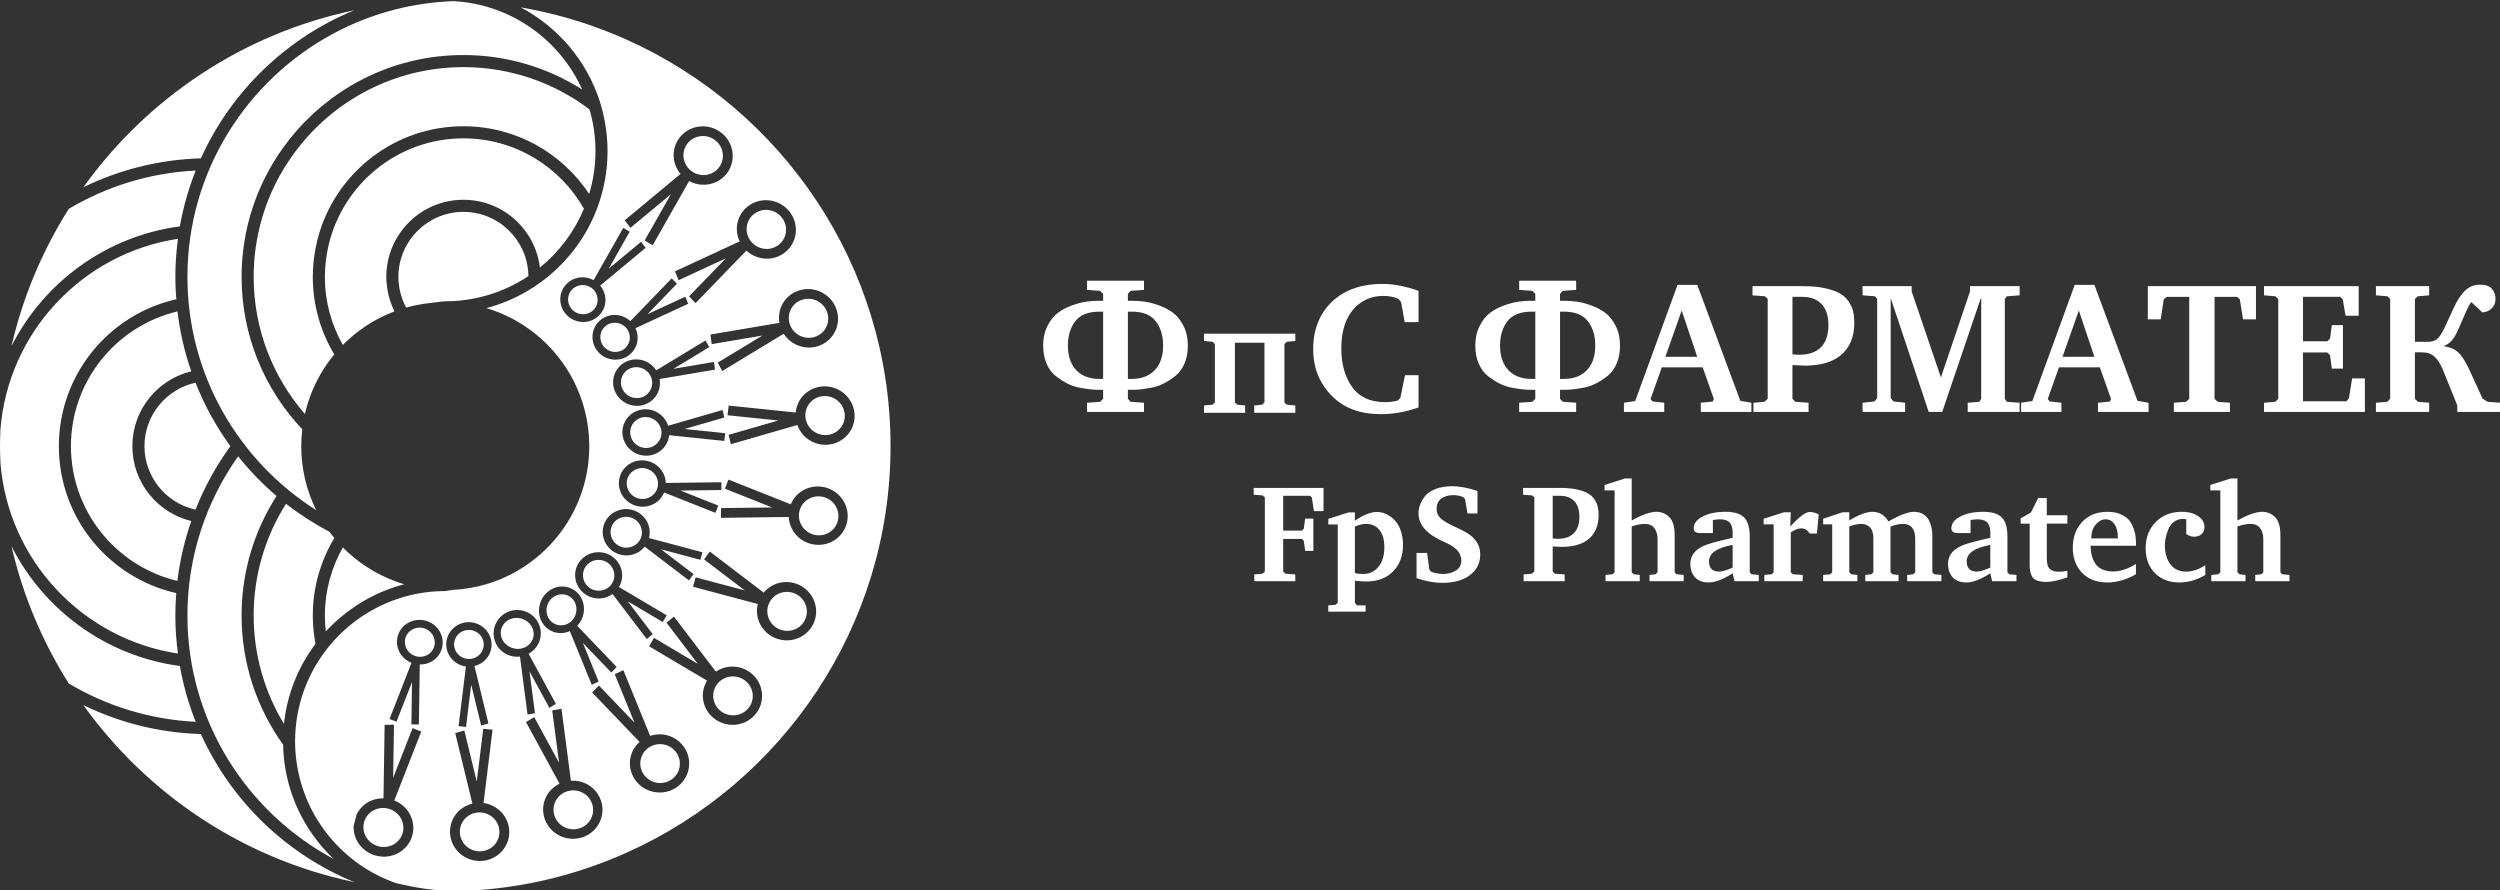 <?xml version="1.0" encoding="UTF-8"?> <svg xmlns="http://www.w3.org/2000/svg" id="a" viewBox="0 0 413.486 147.213"><rect x="0" y="0" width="413.486" height="147.213" fill="#333333" stroke="none"/><defs><style>.b{fill:#fff;stroke-width:0px;}</style></defs><path class="b" d="M29.343,96.085c0-.001 0-.003 0-.004-10.085-2.4-17.61-11.478-17.61-22.286s7.525-19.887,17.61-22.286c-.015-.129-.024-.26-.038-.389.397,3.566,1.19,7.01,2.33,10.294-5.588,1.355-9.743,6.377-9.743,12.381,0,6.005,4.155,11.026,9.743,12.381-1.1,3.165-1.882,6.479-2.293,9.909ZM73.646,49.973c-.075,0-.132-.001-.198-.001l.014.007c.062-0.0.122-.006.183-.006ZM75.357,49.77c4.43-.303,8.543-1.775,12.036-4.105-.071-5.869-4.861-10.624-10.747-10.624-5.929,0-10.753,4.824-10.753,10.753,0,1.016.151,1.995.415,2.927.213.752.499,1.474.863,2.149.923-.26,1.871-.459,2.836-.608l-.028-.004.171-.021c.253-.038.51-.064.766-.094l1.743-.214c.044-.023.318-.049.569-.07l.001-0h0c.22-.018.419-.031.419-.031.575,0,1.146-.02,1.711-.058ZM96.581,34.52c-3.941-6.942-11.398-11.638-19.935-11.638-10.844,0-19.946,7.575-22.309,17.709-.195.838-.346,1.692-.446,2.562-.1.867-.157,1.748-.157,2.641,0,4.09,1.083,7.931,2.969,11.258,2.393-2.422,5.302-4.332,8.549-5.555-.194-.387-.368-.785-.522-1.193-.29-.766-.508-1.566-.646-2.394-.116-.69-.19-1.394-.19-2.117,0-7.043,5.71-12.753,12.753-12.753,6.523,0,11.892,4.899,12.652,11.217,3.167-2.577,5.689-5.917,7.283-9.738ZM55.169,142.059c-5.024-4.772-8.199-11.466-8.349-18.906-4.316-6.017-6.865-13.387-6.865-21.357,0-7.277,2.127-14.054,5.782-19.758 0.0 0.0 0.0 0.0 0.0 0-2.319-1.98-4.445-4.177-6.348-6.563-5.275,7.444-8.388,16.523-8.388,26.321,0,17.408,9.799,32.567,24.168,40.263ZM33.226,121.405c-6.959-.204-13.538-1.91-19.44-4.788,10.574,14.74,26.435,25.439,44.798,29.271-11.258-4.621-20.356-13.425-25.358-24.483ZM64.736,97.283c.695-.245,1.401-.465,2.12-.653-.541-.161-1.073-.338-1.597-.535-3.247-1.222-6.156-3.131-8.551-5.552-1.886,3.327-2.974,7.163-2.974,11.253,0,.894.057,1.774.157,2.641,2.944-3.201,6.657-5.681,10.845-7.154ZM32.368,119.383c-1.171-2.945-2.055-6.033-2.621-9.232-12.201-1.629-22.501-9.253-27.849-19.81,1.883,8.168,5.124,15.818,9.479,22.703,6.205,3.693,13.353,5.961,20.991,6.338 0.0 0.0 0.0 0.0 0.0 0ZM29.429,108.094c0.0 0.0 0.0 0.0 0.0.001-.273-2.062-.427-4.161-.427-6.298,0-1.247.051-2.483.146-3.706,0,0-0.0 0-0.0.001-11.112-2.505-19.414-12.427-19.414-24.296,0-11.868,8.302-21.791,19.414-24.296.014.182.037.362.053.544-.124-1.401-.199-2.816-.199-4.249,0-2.137.155-4.236.427-6.298-0.0 0-0.0 0-0.0.001C13.656,41.886,1.342,54.935.07,71.042.036,71.957-0,72.872-0,73.795c0,.923.036,1.838.07,2.753,1.272,16.107,13.586,29.156,29.359,31.545ZM58.584,1.703c-18.363,3.832-34.224,14.531-44.798,29.271,5.902-2.878,12.481-4.584,19.44-4.788,5.002-11.058,14.1-19.862,25.358-24.483ZM98.486,24.989c0-2.392-.347-4.703-.981-6.894-5.81-4.386-13.035-6.992-20.858-6.992-11.386,0-21.508,5.515-27.837,14.014-.658.883-1.275,1.799-1.849,2.744-3.175,5.237-5.006,11.375-5.006,17.934,0,8.665,3.201,16.592,8.473,22.678.841-3.683,2.529-7.043,4.858-9.857-2.253-3.746-3.551-8.132-3.551-12.822,0-1.605.158-3.172.447-4.692.168-.883.38-1.751.639-2.599,3.118-10.201,12.604-17.621,23.826-17.621,8.694,0,16.343,4.456,20.8,11.206.673-2.251,1.039-4.633,1.039-7.099ZM29.747,37.439c.566-3.199,1.45-6.287,2.621-9.232-0.0 0-0.0 0-0.0 0-7.638.377-14.785,2.646-20.991,6.338-4.355,6.885-7.596,14.535-9.479,22.703,5.348-10.557,15.648-18.181,27.849-19.81ZM38.107,73.795c-2.342-3.218-4.287-6.74-5.772-10.497-4.822,1.061-8.443,5.361-8.443,10.497,0,5.136,3.622,9.437,8.444,10.497-0.0 0-0.0 0-0.0 0,1.487-3.755,3.429-7.28,5.771-10.497ZM31.001,45.794c0,16.223,8.514,30.486,21.302,38.583-1.584-3.189-2.479-6.78-2.479-10.582,0-.948.062-1.881.169-2.8-6.217-6.574-10.037-15.438-10.037-25.201,0-7.97,2.549-15.34,6.865-21.357.695-.968,1.435-1.901,2.218-2.796,6.725-7.681,16.597-12.539,27.608-12.539,7.232,0,13.97,2.101,19.652,5.713C92.585,6.579,84.512.715,75.034.19c-3.287.115-6.488.571-9.565,1.349-3.624.916-7.076,2.267-10.3,3.993-14.369,7.696-24.168,22.854-24.168,40.263ZM54.491,87.957c-2.536-1.337-4.944-2.883-7.185-4.638l0.0 0c-3.384,5.354-5.351,11.688-5.351,18.477,0,6.559,1.83,12.697,5.006,17.934.525-4.937,2.388-9.475,5.221-13.242-.29-1.52-.447-3.087-.447-4.692,0-4.688,1.31-9.064,3.563-12.808-.278-.336-.546-.68-.806-1.03ZM126.164,41.112c.82.162,1.699.013,2.44-.483.742-.496,1.206-1.246,1.355-2.055l-.001-0c.149-.811-.014-1.682-.526-2.424-.514-.743-1.276-1.214-2.097-1.376-.821-.16-1.699-.011-2.441.485-.741.496-1.204,1.245-1.354,2.055l-.002-.001c-.148.809.015,1.682.528,2.424.513.741,1.276,1.212,2.098,1.373ZM108.498,69.609c-.504-.432-1.173-.675-1.885-.628-.713.048-1.334.375-1.763.867-.429.493-.665,1.15-.607,1.856.057.706.399,1.325.902,1.756l-.002.002c.505.43,1.173.673,1.887.627.713-.048,1.333-.376,1.763-.869.429-.492.666-1.149.608-1.854-.058-.707-.398-1.327-.901-1.758l-.002.002ZM116.564,28.948l-.001-.001c.832-.056,1.639-.424,2.223-1.095.585-.671.835-1.516.769-2.34-.068-.823-.453-1.626-1.141-2.213-.686-.588-1.545-.849-2.377-.793l.001-.002c-.832.055-1.638.425-2.222,1.096-.584.67-.835,1.515-.768,2.34.067.824.452,1.626,1.138,2.213.688.589,1.545.848,2.378.794ZM96.206,47.15c-.623.042-1.227.318-1.665.82-.438.502-.625,1.135-.576,1.752l.001 0c.051.616.339,1.219.854,1.658.514.44,1.157.635,1.779.594.623-.041,1.227-.318,1.665-.821.437-.502.625-1.135.573-1.752l.002-0c-.051-.617-.34-1.218-.854-1.659-.514-.44-1.157-.633-1.78-.593ZM92.357,103.393c.622.112,1.293-.023,1.866-.432.573-.409.942-1.015,1.071-1.662l-.001-0c.129-.647.021-1.338-.354-1.919-.375-.58-.947-.941-1.569-1.054-.621-.111-1.292.025-1.866.433-.573.41-.939,1.014-1.069,1.662l-.002-.001c-.129.648-.021,1.339.355,1.919.375.58.948.94,1.568,1.052ZM106.393,60.988l-0.0.001c-.598-.289-1.304-.355-1.976-.128-.674.228-1.186.704-1.469,1.291-.283.588-.338,1.287-.097,1.956.239.67.73,1.184,1.328,1.473l-0.0.001c.597.289,1.304.354,1.977.126.673-.226,1.184-.705,1.468-1.292.283-.587.338-1.286.098-1.955-.24-.67-.73-1.184-1.328-1.474ZM99.213,97.698c.662-.046,1.304-.341,1.771-.872.468-.532.67-1.201.618-1.852l-.001-0c-.051-.652-.354-1.286-.898-1.747-.545-.463-1.226-.665-1.888-.621-.662.047-1.304.341-1.771.873-.466.531-.669,1.201-.618,1.853l-.001-0c.052.65.354,1.284.899,1.747.544.462,1.226.665,1.888.62ZM132.326,55.541c.754.365,1.645.447,2.493.161.849-.287,1.495-.888,1.852-1.628l-.002-.002c.357-.74.427-1.621.124-2.467-.303-.845-.921-1.492-1.674-1.858-.755-.364-1.645-.446-2.495-.159-.848.286-1.494.888-1.851,1.629l-.001-.001c-.357.74-.426,1.622-.122,2.467.303.845.921,1.492,1.675,1.858ZM133.974,66.606c-.54.621-.838,1.45-.765,2.341.072.888.502,1.67,1.138,2.214.636.543,1.478.851,2.378.791.899-.059,1.683-.473,2.223-1.092l-.001-.001c.54-.621.839-1.45.766-2.339-.072-.892-.501-1.673-1.136-2.217-.636-.543-1.479-.849-2.379-.79-.899.059-1.682.472-2.223,1.094l-.002-.002ZM61.534,134.179c-.695.458-1.208,1.179-1.372,2.052-.164.875.051,1.737.531,2.423l.002-0c.48.685,1.227,1.196,2.125,1.37.898.174,1.778-.022,2.473-.48.694-.458,1.207-1.18,1.37-2.054.164-.875-.051-1.736-.532-2.421l.002-.002c-.48-.685-1.228-1.196-2.126-1.369-.898-.175-1.777.023-2.472.48ZM77.742,108.991c.676-.047,1.266-.358,1.674-.822l-.002-.002c.409-.464.635-1.085.584-1.749-.052-.665-.372-1.247-.848-1.651-.476-.404-1.108-.63-1.783-.583-.675.047-1.265.358-1.674.823l-.001-.001c-.407.466-.633,1.085-.582,1.751.052.664.372,1.246.848,1.651.476.404,1.109.63,1.783.584ZM106.024,87.198c-.222-.617-.682-1.155-1.328-1.464-.647-.311-1.357-.335-1.982-.123-.625.212-1.166.662-1.475,1.296-.309.633-.326,1.334-.106,1.951l-.003.001c.222.617.683,1.154,1.33,1.463.647.311,1.356.335,1.983.121.625-.212,1.166-.66,1.475-1.294.309-.633.327-1.334.106-1.951l-.001-0ZM108.376,78.546c-.376-.544-.961-.947-1.664-1.084-.704-.136-1.394.021-1.94.385-.545.364-.948.937-1.077,1.63-.13.694.037,1.375.413,1.92l-.001.001c.377.543.961.946,1.665,1.083.704.136,1.393-.021,1.94-.386.546-.365.948-.937,1.078-1.63.13-.693-.037-1.377-.412-1.919l-.001.001ZM102.169,53.418l-0.0.001c-.615-.12-1.272-.009-1.827.362-.555.372-.902.932-1.015,1.538-.112.607.01,1.261.395,1.817.384.554.957.906,1.571,1.027l-.001.002c.615.12,1.273.009,1.828-.364.555-.371.901-.932,1.014-1.538.112-.606-.011-1.26-.394-1.815-.384-.556-.957-.908-1.571-1.029ZM69.882,103.849c-.671-.13-1.33.018-1.85.361l-.002-.001c-.52.343-.904.883-1.026,1.538-.122.655.039,1.3.399,1.814.36.514.919.897,1.591,1.027.673.13,1.332-.017,1.852-.36l-.001-.001c.521-.343.905-.883,1.027-1.537.124-.655-.038-1.3-.397-1.813-.361-.514-.92-.897-1.594-1.027ZM96.24,131.048l0-.001c-.754-.359-1.649-.435-2.502-.146-.854.29-1.504.893-1.867,1.633-.363.741-.437,1.617-.137,2.457.3.841.917,1.484,1.671,1.844l.001-.002c.755.36,1.649.439,2.502.148.855-.289,1.506-.892,1.869-1.632.361-.739.435-1.617.135-2.458-.299-.839-.917-1.482-1.672-1.843ZM131.59,98.225c-.815-.393-1.71-.422-2.498-.154l-.001-.003c-.788.269-1.471.835-1.86,1.635-.39.8-.412,1.682-.133,2.462.279.779.859,1.456,1.675,1.847.815.392,1.711.422,2.499.155l-.001-.001c.789-.268,1.471-.833,1.861-1.632.39-.801.413-1.683.134-2.462-.279-.779-.86-1.456-1.676-1.846ZM109.779,123.132l0-.001c-.823-.155-1.705-.002-2.453.495-.747.498-1.215,1.247-1.37,2.053-.155.809.005,1.677.514,2.412.511.737,1.276,1.203,2.098,1.359l.001-.003c.823.157,1.705.005,2.452-.492.747-.499,1.217-1.246,1.372-2.054.153-.807-.006-1.676-.517-2.412-.511-.735-1.276-1.2-2.099-1.357ZM120.984,111.884l-.001-.001c-.834.057-1.645.43-2.234,1.102-.587.67-.842,1.514-.779,2.336.065.821.448,1.62,1.134,2.203.687.583,1.546.839,2.38.783l-0-.002c.835-.057,1.646-.428,2.234-1.1.589-.671.844-1.515.78-2.335-.065-.822-.448-1.621-1.135-2.204-.686-.583-1.546-.839-2.38-.781ZM88.014,105.919l-.001-0c.292-.585.343-1.284.083-1.957-.259-.673-.779-1.195-1.41-1.491-.632-.295-1.375-.368-2.081-.146-.704.22-1.237.693-1.53,1.277l-.001-0c-.292.585-.341,1.284-.082,1.958.259.672.779,1.192,1.411,1.488.632.296,1.374.369,2.08.149.706-.222,1.239-.693,1.531-1.278ZM81.459,135.155c-.636-.54-1.481-.841-2.383-.779-.901.061-1.688.478-2.233,1.1-.545.621-.848,1.448-.778,2.336.07.887.497,1.664,1.132,2.205l.001-.002c.635.54,1.479.843,2.381.781.902-.063,1.689-.477,2.235-1.098.544-.622.846-1.45.776-2.338-.069-.886-.497-1.663-1.132-2.203l.002-.002ZM135.997,82.153c-.888-.172-1.758.027-2.446.486l-.002-.002c-.687.46-1.195,1.182-1.358,2.057-.164.874.048,1.736.522,2.42.474.685,1.211,1.195,2.098,1.366.888.171,1.758-.025,2.446-.485l-.001-.001c.688-.459,1.196-1.181,1.36-2.055.164-.875-.047-1.736-.52-2.422-.474-.684-1.211-1.193-2.099-1.365ZM147.292,73.795c0,29.898-17.918,55.672-43.571,67.199-5.064,2.276-10.425,3.999-16.014,5.085-.524.102-1.052.192-1.58.283-3.58.614-7.246.966-10.981,1.041-.037-.001-.075-.002-.112-.003-3.287-.115-6.488-.571-9.565-1.349-8.674-3.034-15.164-10.748-16.431-20.104-.148-1.095-.232-2.211-.232-3.347,0-.043.003-.085.003-.128.025-4.933,1.498-9.528,4.011-13.387.47-.722.976-1.42,1.516-2.088,2.576-3.182,5.919-5.718,9.748-7.321.727-.304,1.47-.576,2.23-.811,2.318-.718,4.78-1.105,7.331-1.105l1.109-.185c1.964-.092,3.869-.409,5.681-.947,1.531-.454,2.997-1.057,4.382-1.794.597-.318,1.178-.662,1.744-1.028.986-.638,1.922-1.346,2.801-2.118,1.038-.912,1.996-1.912,2.862-2.991,2.83-3.524,4.68-7.867,5.132-12.619.072-.752.112-1.514.112-2.285,0-.09-.006-.178-.007-.267-.043-3.85-.999-7.478-2.661-10.683-.324-.625-.675-1.234-1.052-1.825-1.844-2.895-4.294-5.364-7.174-7.229-.567-.367-1.15-.714-1.749-1.033-1.387-.739-2.856-1.342-4.389-1.798,2.373-.619,4.614-1.558,6.683-2.762.769-.448,1.514-.931,2.232-1.451,3.541-2.561,6.433-5.961,8.381-9.914.392-.795.746-1.611,1.058-2.448,1.094-2.925,1.695-6.09,1.695-9.397,0-1.63-.153-3.223-.432-4.773-.203-1.132-.472-2.241-.812-3.319-2.144-6.787-6.913-12.404-13.115-15.669.528.091,1.056.181,1.58.283,5.59,1.085,10.95,2.809,16.014,5.085,25.653,11.527,43.571,37.302,43.571,67.199ZM65.219,132.395l4.453-11.4-1.436-.564-3.209,8.215.135-8.782-1.548.015-.187,12.163c-1.032-.019-2.014.267-2.828.803-.677.447-1.219,1.073-1.597,1.807l-.512,1.933c-.046,1.071.256,2.105.853,2.957l-0.0.003c.72,1.028,1.837,1.794,3.182,2.054,1.343.26,2.658-.036,3.7-.721l.004-.003c1.041-.687,1.808-1.765,2.053-3.072.246-1.308-.077-2.597-.797-3.625l-.003-.001c-.549-.783-1.331-1.41-2.263-1.781ZM72.551,104.168l-.001-.003c-.552-.786-1.406-1.372-2.433-1.57-1.027-.201-2.035.027-2.831.551l-.001.003c-.796.525-1.383,1.349-1.57,2.348-.188,1.001.059,1.987.611,2.773.419.598,1.016,1.078,1.73,1.363l-3.625,9.279,1.148.451,2.568-6.572-.108,7.026,1.239-.012.152-9.902c.787.014,1.537-.205,2.158-.615l.002.001c.797-.525,1.384-1.351,1.571-2.351.188-.998-.059-1.986-.61-2.771ZM139.625,65.095c-.952-.816-2.214-1.275-3.557-1.187-1.346.089-2.519.709-3.331,1.64l.001.003c-.639.734-1.04,1.666-1.133,2.678l-11.086-1.152-.193,1.601,8.39.871-8.204,2.374.372,1.55,10.992-3.181c.292.811.776,1.529,1.416,2.077.953.814,2.215,1.275,3.561,1.185,1.343-.089,2.517-.709,3.327-1.639l.003 0c.81-.932,1.258-2.173,1.149-3.506-.109-1.329-.753-2.498-1.705-3.314l-.004-.002ZM132.075,48.064c-1.27.429-2.237,1.33-2.773,2.441l.001.003c-.422.878-.564,1.883-.387,2.889l-11.415,1.933.212,1.588,8.382-1.42-7.392,4.482.749,1.385,10.167-6.164c.502.777,1.198,1.392,2.007,1.784,1.13.547,2.465.671,3.736.242,1.269-.428,2.235-1.331,2.771-2.441l.003-.001c.535-1.111.64-2.431.186-3.695-.453-1.263-1.38-2.234-2.51-2.781l-.004-.001c-1.13-.547-2.464-.671-3.733-.242ZM112.536,81.132l6.766-.084.023-1.287-9.206.114c-.027-.741-.266-1.445-.677-2.039l.001-.002c-.564-.816-1.441-1.421-2.496-1.626-1.053-.204-2.087.033-2.906.579l-.003.002c-.82.547-1.424,1.405-1.618,2.442-.195,1.039.056,2.063.62,2.878l.002.001c.565.815,1.44,1.421,2.494,1.626,1.055.205,2.089-.032,2.909-.579.614-.41,1.108-.996,1.398-1.701l8.487,3.365.466-1.206-6.261-2.483ZM109.324,90.85l6.507,1.737.344-1.246-8.824-2.354c.187-.74.14-1.503-.11-2.199l.002-.003c-.331-.928-1.022-1.733-1.991-2.198-.967-.464-2.032-.499-2.97-.18l-.004.001c-.938.318-1.75.99-2.213,1.939-.463.952-.49,2-.157,2.928l.002.001c.331.927,1.021,1.733,1.988,2.198.97.464,2.035.5,2.974.18.684-.232,1.297-.656,1.761-1.236l7.326,5.58.748-1.048-5.383-4.1ZM107.097,51.963l4.861-5.027-.86-.9-6.841,7.075c-.527-.489-1.171-.815-1.855-.949l-.001-.001c-.941-.184-1.948-.015-2.797.553-.848.566-1.377,1.425-1.55,2.353l-0.0.004c-.172.929.015,1.928.601,2.776.587.849,1.462,1.388,2.403,1.573l.003-.001c.941.185,1.947.015,2.794-.551.85-.568,1.381-1.428,1.552-2.356.136-.736.035-1.514-.301-2.23l8.715-4.038-.481-1.171-6.244,2.892ZM111.384,61.002l5.913-3.586-.599-1.108-8.159,4.946c-.398-.616-.95-1.104-1.591-1.415l-.001-.003c-.897-.435-1.957-.532-2.967-.192-1.008.341-1.775,1.056-2.201,1.939l-.001.002c-.425.882-.508,1.93-.148,2.934.361,1.003,1.096,1.774,1.994,2.209l.002-0c.899.434,1.957.533,2.965.192,1.008-.341,1.776-1.057,2.202-1.939.335-.697.448-1.496.306-2.295l9.16-1.552-.169-1.269-6.705,1.135ZM119.797,72.929l.153-1.281-6.712-.698,6.563-1.899-.299-1.24-8.993,2.603c-.224-.695-.632-1.306-1.174-1.77l.001-.002c-.757-.648-1.759-1.013-2.828-.942-1.067.07-1.998.563-2.643,1.301l-.002.003c-.643.74-.998,1.725-.913,2.781.088,1.057.598,1.987,1.354,2.634h.003c.756.647,1.758,1.012,2.825.942,1.069-.071,2.001-.562,2.646-1.303.497-.571.816-1.291.898-2.078l9.12.948ZM121.945,37.006c-.178.965-.047,1.982.392,2.917l-10.699,4.958.602,1.464,7.803-3.615-6.076,6.284,1.074,1.128,8.405-8.693c.691.642,1.535,1.068,2.428,1.243,1.23.242,2.546.019,3.656-.723,1.109-.741,1.802-1.864,2.027-3.078l.003-.001c.225-1.215-.02-2.521-.787-3.633-.766-1.109-1.911-1.812-3.142-2.054l-.004-.001c-1.23-.24-2.545-.019-3.654.723-1.11.741-1.803,1.863-2.028,3.079l.002.002ZM103.324,36.439l.952,1.241,6.692-5.563-4.345,7.657,1.327.791,6.029-10.622c.846.465,1.791.666,2.715.605l.003.001c1.247-.081,2.456-.635,3.33-1.638.873-1.004,1.247-2.269,1.147-3.503l-.001-.004c-.1-1.234-.677-2.437-1.703-3.315-1.029-.88-2.314-1.268-3.561-1.187l-.002.003c-1.247.082-2.455.633-3.328,1.637-.876,1.004-1.251,2.27-1.15,3.504.08.975.467,1.924,1.128,2.715l-9.233,7.676ZM99.253,51.995c.669-.768.955-1.736.878-2.681l-.002-.001c-.061-.745-.356-1.47-.86-2.074l7.517-6.249-.76-.994-5.354,4.451,3.476-6.125-1.062-.633-4.906,8.645c-.647-.356-1.369-.509-2.076-.463-.953.062-1.877.485-2.547,1.254-.667.766-.953,1.733-.876,2.677l-.002.003c.077.944.518,1.865,1.304,2.536.785.671,1.769.968,2.722.906l.003 0c.954-.063,1.878-.485,2.545-1.253ZM95.133,95.423l.002.002c.076.977.531,1.928,1.346,2.62.816.694,1.839.997,2.832.929.711-.048,1.402-.297,1.997-.723l5.67,7.449.979-.818-4.139-5.436,5.806,3.44.639-1.121-7.887-4.673c.401-.678.574-1.446.515-2.2l.002-.003c-.077-.977-.532-1.929-1.349-2.622-.814-.693-1.837-.996-2.83-.927h-.003c-.994.069-1.958.51-2.656,1.307-.7.798-1.003,1.801-.926,2.778ZM89.221,100.205c-.194.972-.033,2.007.528,2.876.563.87,1.422,1.408,2.354,1.576.705.129,1.452.042,2.147-.272l3.621,8.879,1.142-.534-2.611-6.402,4.708,4.907.892-.918-6.528-6.807c.533-.56.884-1.257,1.031-1.992l.002-.002c.194-.971.033-2.008-.53-2.878-.561-.869-1.419-1.407-2.352-1.576h-.003c-.932-.168-1.939.032-2.797.646-.859.613-1.409,1.521-1.604,2.493l0.0.002ZM74.71,104.175c-.624.712-.971,1.659-.892,2.673.079,1.015.569,1.906,1.298,2.524.54.46,1.212.766,1.943.867l-1.213,9.865,1.23.125.86-6.992,1.647,6.766,1.203-.345-2.312-9.497c.766-.185,1.434-.59,1.927-1.153l.002-0c.624-.712.971-1.66.892-2.675-.079-1.014-.569-1.904-1.298-2.522l-.003-.002c-.728-.619-1.695-.967-2.724-.895-1.033.071-1.935.548-2.56,1.26l0.0.002ZM84.216,137.247c-.103-1.328-.745-2.493-1.696-3.301h-.003c-.706-.6-1.586-1.002-2.542-1.133l1.49-12.123-1.537-.155-1.074,8.739-2.059-8.455-1.503.431,2.84,11.667c-1.003.242-1.878.772-2.523,1.507-.817.932-1.27,2.171-1.166,3.499.104,1.326.744,2.49,1.697,3.299l0.0.002c.953.809,2.216,1.262,3.566,1.17,1.347-.094,2.526-.716,3.343-1.648l.003-.003c.816-.931,1.27-2.17,1.165-3.496ZM87.252,118.177l1.228-.211-.907-6.933,3.29,6.042,1.084-.654-4.514-8.292c.716-.395,1.277-.987,1.62-1.69l.001-.001c.435-.891.528-1.947.174-2.955-.352-1.007-1.085-1.777-1.983-2.207l-.004-.002c-.898-.429-1.962-.519-2.978-.167-1.018.352-1.795,1.08-2.23,1.973l0.0.002c-.434.891-.528,1.947-.174,2.953.353,1.009,1.086,1.779,1.983,2.208.657.315,1.404.442,2.156.352l1.253,9.581ZM99.368,132.341c-.449-1.258-1.373-2.22-2.506-2.76l-.003.001c-.747-.357-1.586-.508-2.436-.458l-1.556-11.894-1.535.263,1.134,8.667-4.112-7.553-1.356.819,5.549,10.191c-.995.485-1.772,1.254-2.231,2.189-.542,1.108-.654,2.423-.206,3.681.449,1.255,1.374,2.218,2.506,2.757l.001.003c1.131.539,2.471.657,3.749.221,1.276-.433,2.251-1.336,2.794-2.446l.002-.003c.543-1.11.656-2.424.207-3.679ZM113.137,123.562c-.765-1.103-1.91-1.799-3.144-2.034l-.003.001c-.812-.152-1.657-.085-2.461.176l-4.429-10.859-1.428.666,3.265,8.003-5.885-6.135-1.116,1.148,7.845,8.18c-.799.716-1.326,1.64-1.517,2.636-.232,1.211.006,2.512.771,3.615.763,1.1,1.909,1.796,3.142,2.03l.002.002c1.234.234,2.556.006,3.675-.738,1.117-.744,1.818-1.866,2.051-3.077l0-.004c.232-1.21-.007-2.51-.769-3.611ZM126.031,114.729l-.001-.005c-.096-1.23-.668-2.427-1.695-3.299-1.028-.873-2.315-1.256-3.567-1.169l-.002.003c-.841.058-1.655.346-2.372.82l-6.931-9.103-1.223,1.022,5.173,6.796-7.257-4.3-.799,1.401,9.587,5.68c-.53.871-.764,1.857-.688,2.829.096,1.231.67,2.429,1.697,3.302,1.025.871,2.312,1.253,3.563,1.167l.003.002c1.252-.086,2.466-.643,3.346-1.648.88-1.003,1.26-2.266,1.164-3.496ZM134.708,99.524l-.001-.003c-.419-1.169-1.286-2.183-2.504-2.768-1.221-.585-2.562-.629-3.744-.229l-.001.003c-.83.282-1.574.795-2.149,1.483l-8.914-6.789-.936,1.308,6.729,5.125-8.134-2.172-.429,1.559,10.709,2.858c-.231.926-.171,1.883.14,2.755.418,1.168,1.286,2.182,2.506,2.767,1.218.584,2.559.628,3.741.228l.003.001c1.182-.401,2.204-1.248,2.787-2.445.583-1.194.615-2.514.197-3.683ZM139.343,82.598l-.003-.003c-.709-1.026-1.813-1.789-3.139-2.047-1.329-.257-2.632.04-3.663.728l-0.0.004c-.768.514-1.386,1.246-1.752,2.126l-10.304-4.086-.584,1.507,7.826,3.104-8.457.105-.028,1.608,11.204-.139c.052.898.342,1.753.841,2.474.71,1.027,1.813,1.791,3.143,2.048,1.327.256,2.627-.041,3.659-.73l.003.001c1.032-.689,1.793-1.77,2.038-3.078.244-1.306-.073-2.594-.782-3.621Z"></path><path class="b" d="M194.031,51.745c-.672-.506-1.457-.919-2.356-1.24-.899-.32-1.7-.527-2.402-.62-.703-.093-1.385-.139-2.046-.139h-.682v-1.147l.465-.496,2.201-.155v-1.519h-9.424v1.519l2.17.155.496.496v1.147h-.682c-.662,0-1.344.046-2.046.139-.703.093-1.503.3-2.402.62-.899.321-1.685.734-2.356,1.24-.672.506-1.246,1.229-1.721,2.17-.476.94-.713,2.02-.713,3.239,0,1.116.186,2.108.558,2.976s.873,1.55,1.503,2.046c.63.496,1.276.915,1.938,1.256.661.341,1.379.579,2.154.713.775.135,1.375.222,1.798.264.423.041.832.062,1.225.062h.744v1.488l-.496.496-2.17.155v1.519h9.424v-1.519l-2.201-.155-.465-.496v-1.488h.744c.393,0,.801-.021,1.225-.062.423-.042,1.023-.129,1.798-.264.775-.134,1.493-.372,2.155-.713.661-.341,1.307-.76,1.938-1.256.63-.496,1.131-1.178,1.503-2.046s.558-1.86.558-2.976c0-1.219-.238-2.299-.713-3.239-.476-.94-1.049-1.664-1.721-2.17ZM182.453,62.673h-.62c-1.819,0-3.193-.599-4.123-1.798-.724-.95-1.085-2.19-1.085-3.72,0-1.632.408-2.976,1.224-4.03.816-1.054,2.144-1.581,3.984-1.581h.62v11.129ZM191.288,60.875c-.93,1.199-2.305,1.798-4.123,1.798h-.62v-11.129h.62c1.839,0,3.167.527,3.984,1.581.816,1.054,1.224,2.397,1.224,4.03,0,1.53-.362,2.77-1.085,3.72ZM228.665,46.956c1.818,0,3.802.382,5.952,1.147v5.177h-2.294l-.589-3.317-.434-.527c-.765-.331-1.592-.496-2.48-.496-1.819,0-3.359.61-4.619,1.829-1.571,1.571-2.356,3.854-2.356,6.851,0,2.583.594,4.712,1.783,6.386,1.188,1.674,3.022,2.511,5.502,2.511.599,0,1.271-.082,2.015-.248l.465-.465.775-3.751h2.232v5.332c-2.067.744-4.154,1.116-6.262,1.116-3.348,0-6.004-.972-7.967-2.914-2.129-2.108-3.193-4.712-3.193-7.812,0-3.513,1.198-6.282,3.596-8.308,2.004-1.674,4.629-2.511,7.874-2.511ZM265.508,51.745c-.672-.506-1.457-.919-2.356-1.24-.899-.32-1.7-.527-2.402-.62-.703-.093-1.385-.139-2.046-.139h-.682v-1.147l.465-.496,2.201-.155v-1.519h-9.424v1.519l2.17.155.496.496v1.147h-.682c-.662,0-1.344.046-2.046.139-.703.093-1.503.3-2.402.62-.899.321-1.685.734-2.356,1.24-.672.506-1.246,1.229-1.721,2.17-.476.94-.713,2.02-.713,3.239,0,1.116.186,2.108.558,2.976s.873,1.55,1.503,2.046c.63.496,1.276.915,1.938,1.256.661.341,1.379.579,2.154.713.775.135,1.375.222,1.798.264.423.041.832.062,1.225.062h.744v1.488l-.496.496-2.17.155v1.519h9.424v-1.519l-2.201-.155-.465-.496v-1.488h.744c.393,0,.801-.021,1.225-.062.423-.042,1.023-.129,1.798-.264.775-.134,1.493-.372,2.155-.713.661-.341,1.307-.76,1.938-1.256.63-.496,1.131-1.178,1.503-2.046s.558-1.86.558-2.976c0-1.219-.238-2.299-.713-3.239-.476-.94-1.049-1.664-1.721-2.17ZM253.929,62.673h-.62c-1.819,0-3.193-.599-4.123-1.798-.724-.95-1.085-2.19-1.085-3.72,0-1.632.408-2.976,1.224-4.03.816-1.054,2.144-1.581,3.984-1.581h.62v11.129ZM262.764,60.875c-.93,1.199-2.305,1.798-4.123,1.798h-.62v-11.129h.62c1.839,0,3.167.527,3.984,1.581.816,1.054,1.224,2.397,1.224,4.03,0,1.53-.362,2.77-1.085,3.72ZM280.714,47.111h-3.255l-7.006,19.22-1.86.279v1.519h6.665v-1.519l-1.953-.218-.31-.402,1.86-5.239h6.758l1.86,5.27-.217.403-1.953.187v1.519h8.37v-1.519l-1.829-.311-7.13-19.189ZM275.444,59.015l2.697-7.657,2.573,7.657h-5.27ZM305.823,49.963c-.352-.558-.827-1.018-1.426-1.379-.6-.361-1.421-.661-2.465-.899-1.043-.237-2.278-.356-3.705-.356h-8.37v1.519l2.046.155.465.434v16.523l-.558.496-1.798.155v1.519h9.114v-1.519l-2.201-.155-.465-.496v-5.58c1.136.062,1.818.093,2.046.093,2.562,0,4.536-.568,5.921-1.705,1.508-1.24,2.263-3.027,2.263-5.363,0-.682-.057-1.287-.17-1.813-.114-.527-.347-1.069-.698-1.627ZM301.204,57.403c-.827.848-2.036,1.271-3.627,1.271-.372,0-.744-.021-1.116-.062v-9.517h1.612c1.322,0,2.356.362,3.1,1.085.826.806,1.24,1.995,1.24,3.565,0,1.612-.403,2.832-1.209,3.658ZM325.819,47.328h8.215v1.519l-2.108.155-.341.434v16.523l.341.496,2.108.155v1.519h-8.587v-1.519l1.922-.155.31-.496v-16.647h-.062l-6.386,18.817h-2.232l-6.231-18.662h-.062v16.368l.465.558,1.922.218v1.519h-7.037v-1.519l1.984-.218.434-.558v-16.43l-.372-.403-2.046-.155v-1.519h8.122v.868l4.836,14.229,4.805-14.198v-.899ZM346.403,47.111h-3.255l-7.006,19.22-1.86.279v1.519h6.665v-1.519l-1.953-.218-.31-.402,1.86-5.239h6.758l1.86,5.27-.217.403-1.953.187v1.519h8.37v-1.519l-1.829-.311-7.13-19.189ZM341.132,59.015l2.697-7.657,2.573,7.657h-5.27ZM355.237,47.328h17.888v5.487h-2.141l-.525-3.317-.465-.403h-3.721v16.864l.527.496,2.014.155v1.519h-9.268v-1.519l2.014-.155.527-.496v-16.864h-3.719l-.496.403-.496,3.317h-2.14v-5.487ZM389.027,62.58h2.108v5.549h-16.678v-1.519l1.859-.155.496-.496v-16.523l-.496-.434-1.859-.155v-1.519h15.654v4.898h-2.17l-.465-2.728-.403-.403h-6.169v7.347h4.03l.434-.434.311-2.232h1.829v7.192h-1.829l-.311-2.232-.434-.434h-4.03v8.061h7.192l.403-.496.526-3.286ZM413.486,66.61v1.519h-7.068v-1.085l-2.418-5.983c-.371-.868-.811-1.55-1.317-2.046-.506-.496-1.214-.744-2.123-.744h-1.147v7.688l.496.496,1.86.155v1.519h-8.804v-1.519l1.891-.155.465-.496v-16.523l-.465-.434-1.891-.155v-1.519h8.804v1.519l-1.86.155-.496.434v7.099h2.14c.661,0,1.188-.17,1.581-.511.392-.341.826-1.028,1.302-2.062l1.364-2.976c.578-1.26,1.209-2.227,1.891-2.898.682-.671,1.509-1.007,2.479-1.007.931,0,1.592.232,1.984.697s.589,1.007.589,1.627c0,.662-.207,1.194-.62,1.597s-.93.625-1.55.667l-1.829-1.705c-.248.31-.526.806-.837,1.488l-1.271,2.914c-.372.868-.739,1.509-1.101,1.922-.362.414-.791.724-1.287.93v.062c1.096.145,1.938.542,2.527,1.193.589.651,1.183,1.648,1.782,2.992l2.046,4.464.837.527,2.046.155ZM199.139,55.186h15.102v1.209l-1.424.135-.377.377v9.647l.377.375,1.424.135v1.209h-6.798v-1.209l1.317-.135.377-.375v-9.863h-4.891v9.863l.376.375,1.317.135v1.209h-6.798v-1.209l1.424-.135.376-.375v-9.647l-.376-.377-1.424-.135v-1.209Z"></path><path class="b" d="M207.358,80.696h11.546v3.841h-1.587l-.345-2.231-.299-.299h-4.439v5.75h3.082l.322-.299.23-1.679h1.357v5.336h-1.357l-.23-1.68-.322-.299h-3.082v5.382l.391.368,1.61.115v1.127h-6.785v-1.127l1.38-.115.368-.368v-12.259l-.368-.322-1.472-.114v-1.127ZM240.547,87.09c-1.181-.552-1.966-1.031-2.357-1.438s-.586-.908-.586-1.507c0-.705.245-1.257.736-1.655.537-.398,1.219-.599,2.047-.599.552,0,1.088.107,1.61.322l.322.322.391,2.392h1.656v-3.726c-1.564-.521-2.952-.782-4.163-.782-1.104,0-2.051.161-2.84.483-.79.321-1.369.732-1.737,1.23-.368.498-.629.974-.782,1.426-.154.452-.23.894-.23,1.322,0,1.825,1.227,3.32,3.68,4.485.031.016.176.084.437.207s.445.207.552.253c.107.046.291.142.552.287.261.146.456.269.586.368s.292.238.483.414c.191.177.333.349.425.518s.176.364.253.586c.077.223.115.449.115.679,0,.752-.299,1.315-.897,1.69-.598.376-1.288.563-2.07.563-.706,0-1.38-.122-2.024-.368l-.299-.345-.368-2.76h-1.748v4.163c1.518.521,2.929.782,4.232.782,1.871,0,3.366-.398,4.485-1.196,1.211-.874,1.817-2.039,1.817-3.496,0-1.119-.422-2.077-1.265-2.875-.521-.506-1.526-1.089-3.013-1.748ZM264.271,83.858c.084.391.126.84.126,1.346,0,1.732-.56,3.059-1.679,3.979-1.027.844-2.492,1.266-4.393,1.266-.169,0-.675-.023-1.518-.069v4.14l.345.368,1.633.115v1.127h-6.785v-1.127l1.357-.115.414-.368v-12.259l-.345-.322-1.518-.114v-1.127h6.21c1.058,0,1.974.088,2.749.264.774.177,1.383.399,1.828.667.445.269.797.61,1.058,1.024.261.413.433.816.518,1.207ZM261.224,85.457c0-1.165-.307-2.047-.92-2.646-.552-.536-1.319-.805-2.3-.805h-1.196v7.062c.276.03.552.046.828.046,1.181,0,2.078-.314,2.691-.943.598-.613.897-1.518.897-2.714ZM276.979,94.657v-6.164c0-1.38-.292-2.365-.874-2.956-.583-.59-1.304-.885-2.162-.885-.981,0-2.338.475-4.071,1.426v-6.946h-1.104l-3.381,1.081v.897h1.656v13.547l-.322.321-1.173.115v1.035h5.658v-1.035l-.989-.115-.345-.321v-7.59c.828-.276,1.564-.414,2.208-.414.69,0,1.208.237,1.552.713.345.476.518,1.073.518,1.794v5.497l-.322.321-1.012.115v1.035h5.658v-1.035l-1.196-.115-.299-.321ZM289.697,94.978l1.196.115v1.035h-4.025l-.299-1.311c-1.564,1.012-2.875,1.518-3.933,1.518-1.012,0-1.775-.283-2.289-.851-.514-.567-.771-1.312-.771-2.231,0-1.472.904-2.53,2.714-3.174.858-.307,2.285-.683,4.278-1.127v-.897c0-.261-.019-.486-.057-.679-.039-.191-.119-.417-.242-.678-.123-.261-.341-.46-.655-.599-.314-.138-.717-.207-1.208-.207-.246,0-.614.039-1.104.115v2.162h-2.116c-.706,0-1.058-.261-1.058-.782,0-.782.475-1.426,1.426-1.932.997-.537,2.269-.805,3.818-.805,1.411,0,2.422.291,3.036.874.659.613.989,1.679.989,3.196v5.935l.299.321ZM286.569,90.126c-2.606.476-3.91,1.38-3.91,2.714,0,1.135.567,1.702,1.702,1.702.46,0,1.196-.223,2.208-.667v-3.749ZM298.081,85.216c-.499.36-1.162.978-1.99,1.852l.092-2.347h-1.104l-3.381,1.081v.92h1.656v7.936l-.322.321-1.219.115v1.035h6.348v-1.035l-1.633-.115-.345-.321v-6.602c.644-.444,1.227-.667,1.748-.667.567,0,1.027.284,1.38.852h1.196l.299-3.175c-.567-.26-1.051-.391-1.449-.391-.353,0-.778.181-1.276.541ZM319.597,94.657v-6.164c0-.384-.039-.767-.115-1.15-.077-.383-.215-.789-.414-1.219s-.514-.782-.943-1.059c-.429-.275-.951-.413-1.564-.413-.951,0-2.361.528-4.232,1.587-.613-1.059-1.503-1.587-2.668-1.587-.966,0-2.231.475-3.795,1.426v-1.357h-1.104l-3.22,1.081v.92h1.495v7.936l-.322.321-1.173.115v1.035h5.658v-1.035l-1.012-.115-.322-.321v-7.59c.736-.276,1.395-.414,1.978-.414.613,0,1.1.195,1.46.586.36.392.541.985.541,1.782v5.636l-.322.321-1.012.115v1.035h5.497v-1.035l-1.012-.115-.322-.321v-7.544c.69-.307,1.38-.46,2.07-.46,1.349,0,2.024.836,2.024,2.507v5.497l-.322.321-1.012.115v1.035h5.658v-1.035l-1.196-.115-.299-.321ZM332.316,94.978l1.196.115v1.035h-4.025l-.299-1.311c-1.564,1.012-2.875,1.518-3.933,1.518-1.012,0-1.775-.283-2.289-.851-.514-.567-.771-1.312-.771-2.231,0-1.472.904-2.53,2.714-3.174.858-.307,2.285-.683,4.278-1.127v-.897c0-.261-.019-.486-.057-.679-.039-.191-.119-.417-.242-.678-.123-.261-.341-.46-.655-.599-.314-.138-.717-.207-1.208-.207-.246,0-.614.039-1.104.115v2.162h-2.116c-.706,0-1.058-.261-1.058-.782,0-.782.475-1.426,1.426-1.932.997-.537,2.269-.805,3.818-.805,1.411,0,2.422.291,3.036.874.659.613.989,1.679.989,3.196v5.935l.299.321ZM329.188,90.126c-2.606.476-3.91,1.38-3.91,2.714,0,1.135.567,1.702,1.702,1.702.46,0,1.196-.223,2.208-.667v-3.749ZM338.526,82.375h-1.426l-1.196,2.392-1.702.966v.874h1.495v6.693c0,.476.023.852.069,1.127.046.276.149.575.311.897.161.321.444.556.851.701.406.146.932.219,1.575.219.782,0,1.924-.245,3.427-.736v-1.104c-.445.107-.936.16-1.472.16-.598,0-1.069-.149-1.415-.448-.345-.299-.517-.893-.517-1.782v-5.728h3.404v-1.38h-3.404v-2.852ZM353.292,90.263h-7.521c0,.537.054,1.031.161,1.483.107.453.288.901.541,1.346.253.445.64.794,1.162,1.047.521.253,1.142.379,1.863.379,1.181,0,2.438-.414,3.772-1.241v1.701c-1.58.905-3.151,1.357-4.715,1.357-1.764,0-3.159-.529-4.186-1.587-1.027-1.059-1.541-2.445-1.541-4.163,0-1.855.59-3.351,1.771-4.485,1.027-.966,2.346-1.448,3.956-1.448.812,0,1.514.122,2.104.367.59.246,1.05.549,1.38.909.33.36.594.805.793,1.334.199.528.326,1.023.379,1.483s.081.966.081,1.518ZM350.279,88.861c0-.921-.188-1.645-.564-2.174-.375-.529-.854-.794-1.438-.794-.613,0-1.165.288-1.656.863-.491.574-.736,1.338-.736,2.288h4.393v-.184ZM359.019,93.391c-.645-.812-.966-1.894-.966-3.243,0-.337.042-.716.126-1.138s.227-.89.426-1.403.51-.939.932-1.276c.421-.337.916-.506,1.483-.506.168,0,.36.022.575.068v2.438c.444.291.889.437,1.334.437.49,0,.893-.146,1.207-.437s.472-.675.472-1.15c0-.689-.307-1.265-.92-1.725-.706-.537-1.656-.805-2.853-.805-1.687,0-3.082.528-4.186,1.587-1.181,1.135-1.771,2.614-1.771,4.438,0,1.748.537,3.144,1.61,4.187,1.012.981,2.323,1.472,3.933,1.472,1.503,0,2.944-.414,4.324-1.242v-1.633c-1.058.721-2.116,1.081-3.174,1.081-1.089,0-1.939-.383-2.553-1.15ZM377.465,94.978l-.3-.321v-6.164c0-1.38-.291-2.365-.874-2.956-.582-.59-1.303-.885-2.161-.885-.981,0-2.339.475-4.071,1.426v-6.946h-1.104l-3.381,1.081v.897h1.656v13.547l-.322.321-1.173.115v1.035h5.658v-1.035l-.989-.115-.345-.321v-7.59c.828-.276,1.563-.414,2.208-.414.689,0,1.207.237,1.553.713.345.476.518,1.073.518,1.794v5.497l-.322.321-1.012.115v1.035h5.657v-1.035l-1.195-.115ZM231.747,87.986c.199.644.299,1.357.299,2.139,0,1.764-.514,3.189-1.541,4.278-1.104,1.181-2.607,1.771-4.508,1.771-.537,0-1.173-.047-1.909-.139v3.681l.345.413h1.426v1.035h-6.164v-1.035l1.242-.114.322-.346v-12.926h-1.564v-.92l3.358-1.081h1.035v1.38c1.411-.966,2.63-1.448,3.657-1.448.337,0,.686.054,1.046.16.36.107.74.3,1.139.575.398.276.751.613,1.058,1.013.307.398.56.92.759,1.563ZM228.964,90.516c0-1.304-.292-2.285-.874-2.944-.552-.613-1.265-.92-2.139-.92-.567,0-1.188.146-1.863.438v7.682c.368.107.835.161,1.403.161,1.027,0,1.863-.398,2.507-1.196.644-.797.966-1.87.966-3.22Z"></path></svg> 